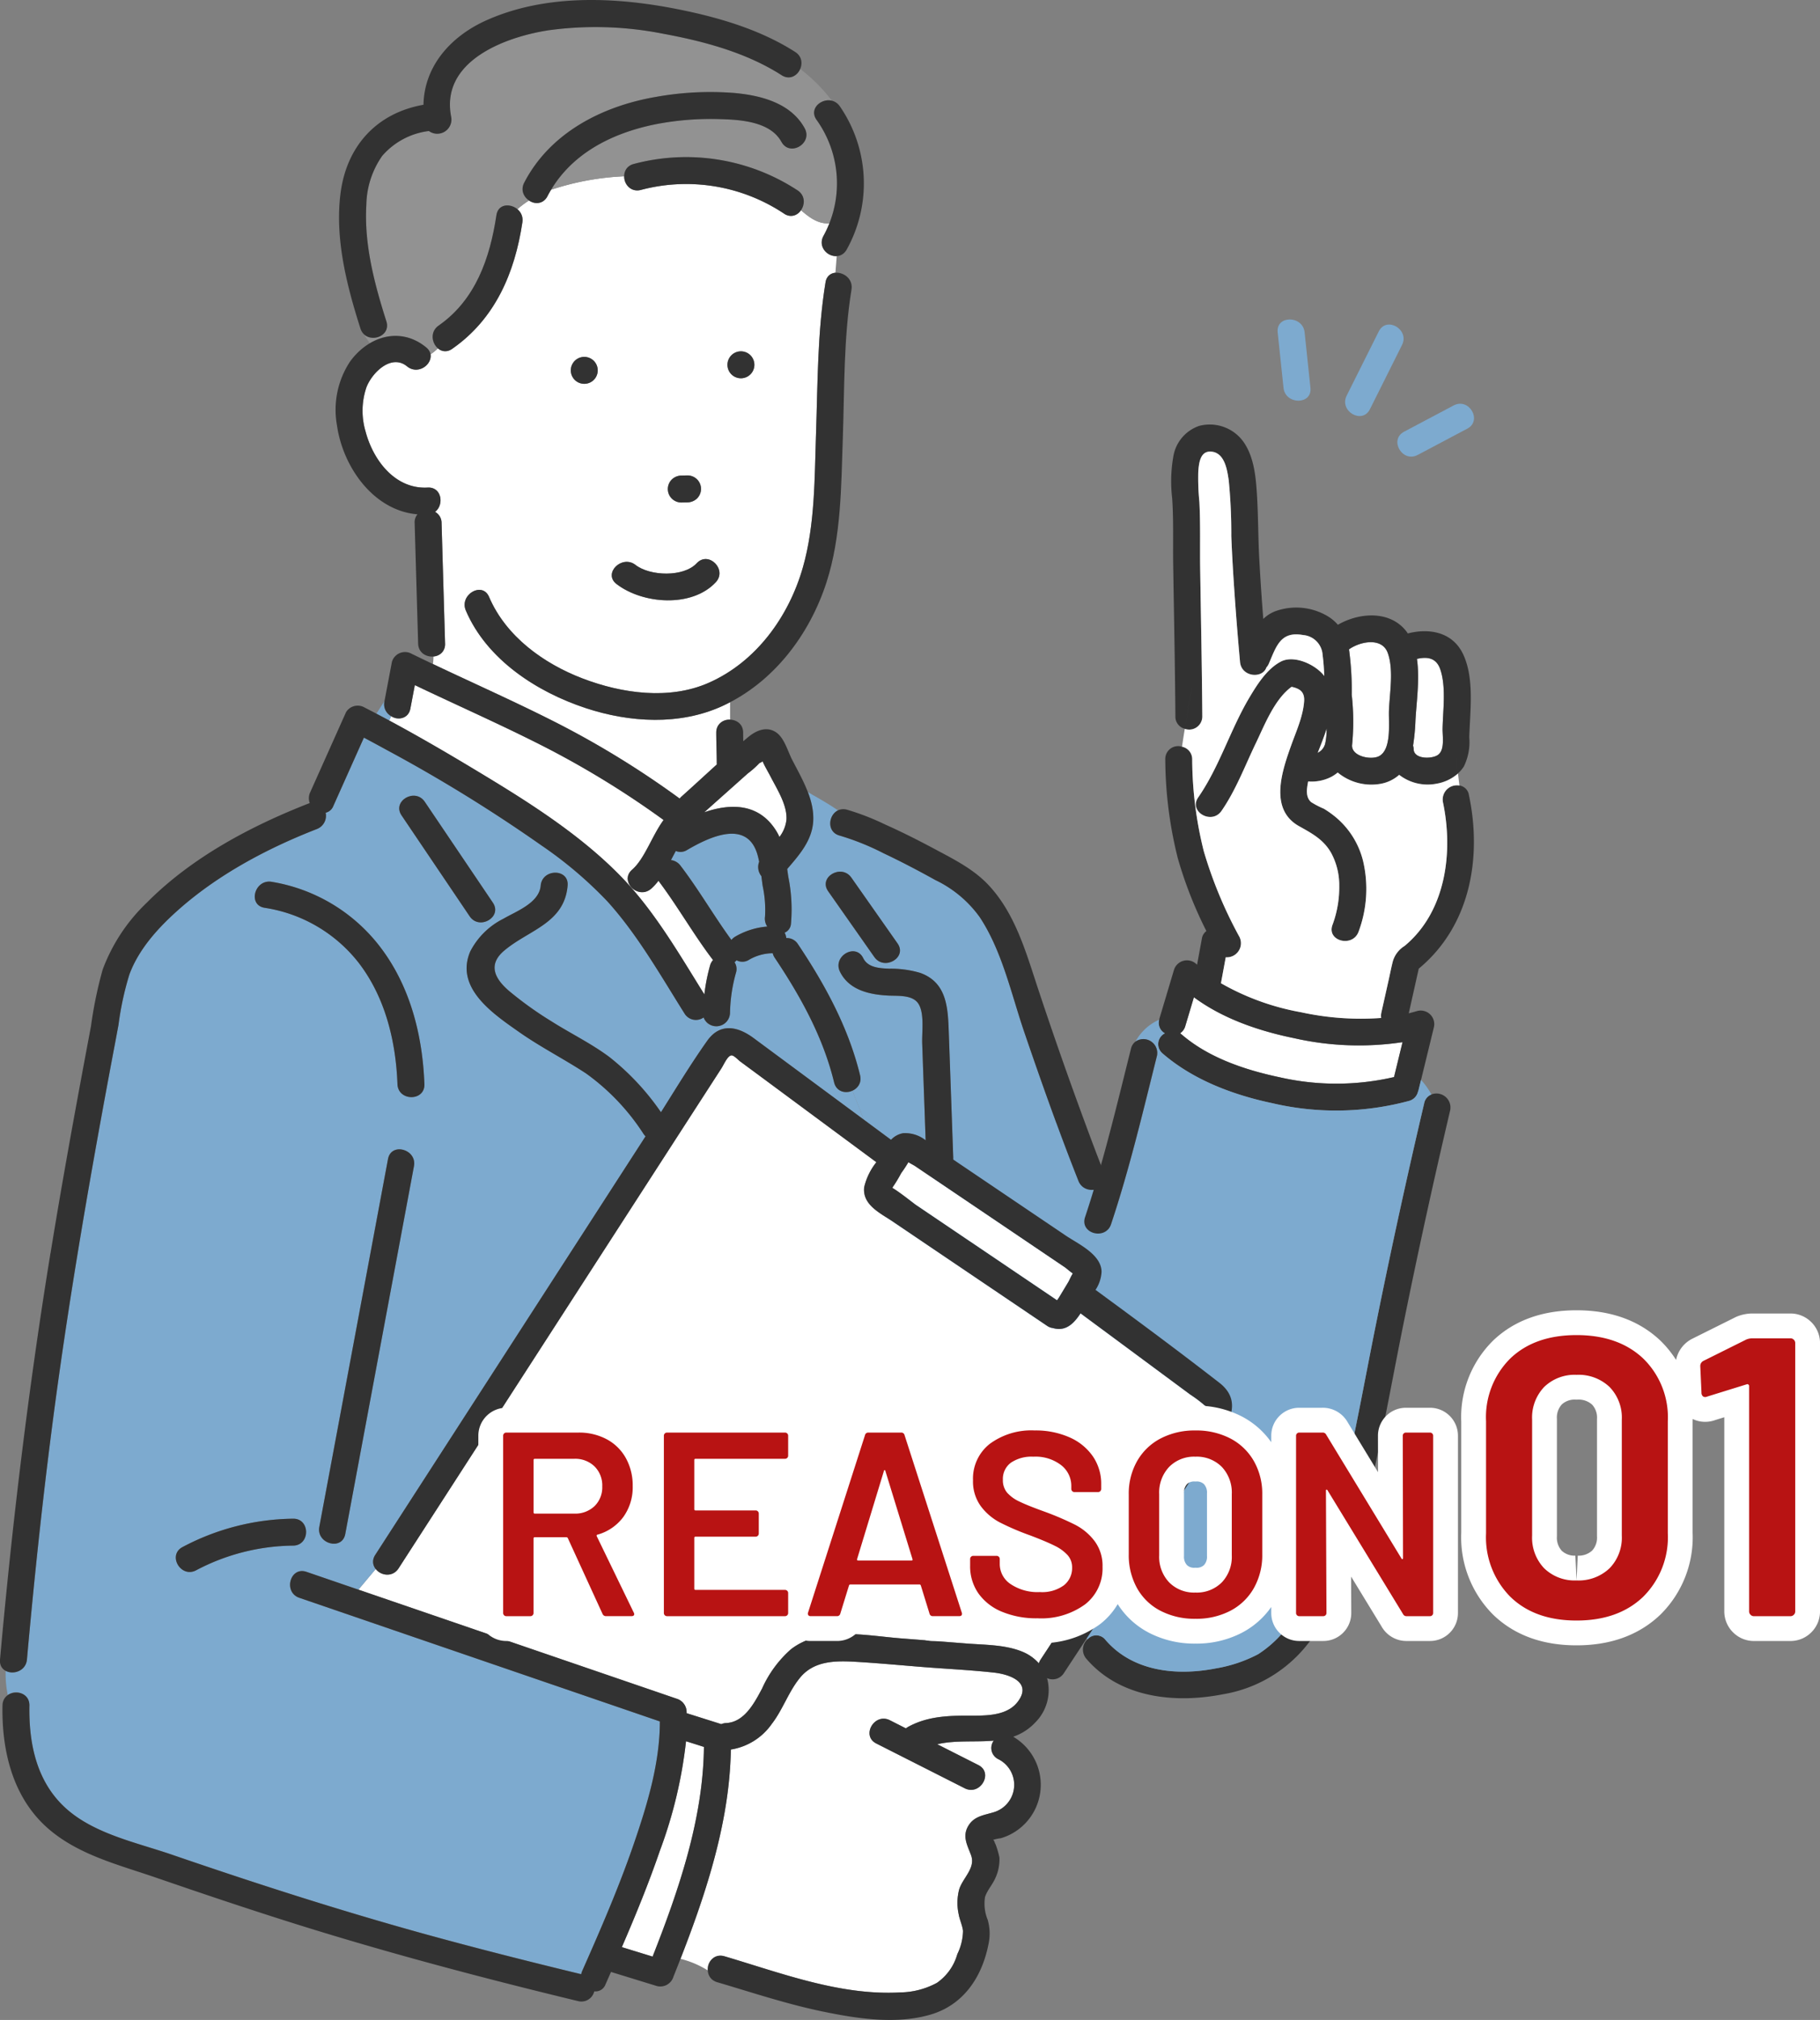 <svg xmlns="http://www.w3.org/2000/svg" xmlns:xlink="http://www.w3.org/1999/xlink" width="256.823" height="284.962" viewBox="0 0 256.823 284.962"><rect x="0" y="0" width="256.823" height="284.962" fill="#808080" stroke="none"/><defs><clipPath id="clip-path"><rect id="&#x9577;&#x65B9;&#x5F62;_3203" data-name="&#x9577;&#x65B9;&#x5F62; 3203" width="208" height="284.962" fill="none"></rect></clipPath></defs><g id="reason01" transform="translate(-416 -787)"><g id="&#x30B0;&#x30EB;&#x30FC;&#x30D7;_1253" data-name="&#x30B0;&#x30EB;&#x30FC;&#x30D7; 1253" transform="translate(416 787)" clip-path="url(#clip-path)"><path id="&#x30D1;&#x30B9;_40432" data-name="&#x30D1;&#x30B9; 40432" d="M39.38,191.23a1.958,1.958,0,0,1-1.1,1.42c.443-1.124.909-2.285,1.281-3.444a9.884,9.884,0,0,1-.181,2.024" transform="translate(147.645 -86.433)" fill="#fff"></path><path id="&#x30D1;&#x30B9;_40433" data-name="&#x30D1;&#x30B9; 40433" d="M8.179,179.741c.133-2.547.627-5.845.21-8.723,1.435-.324,2.735-.191,3.305,1.509.832,2.479.365,5.72.315,8.323-.022,1.131.361,3.1-.731,3.766-.889.538-3.3.556-3.351-.85a2.082,2.082,0,0,0-.086-.515,28.791,28.791,0,0,0,.338-3.511" transform="translate(191.556 -78.06)" fill="#fff"></path><path id="&#x30D1;&#x30B9;_40434" data-name="&#x30D1;&#x30B9; 40434" d="M21.941,174.209a42.276,42.276,0,0,0-.387-6.405c1.615-1.143,4.663-1.723,5.47.5.863,2.373.271,5.646.171,8.136-.067,1.66.417,5.469-1.391,6.428-1.1.585-3.854.057-3.818-1.51a33.984,33.984,0,0,0-.045-7.146" transform="translate(168.806 -76.194)" fill="#fff"></path><path id="&#x30D1;&#x30B9;_40435" data-name="&#x30D1;&#x30B9; 40435" d="M48.753,270.266a35.994,35.994,0,0,1-16.15.027c-4.849-1.022-10.023-2.751-13.833-6.048a2.219,2.219,0,0,0-.2-.154,1.82,1.82,0,0,0,.732-1.026q.607-2.03,1.213-4.06c4.084,3.031,9.2,4.763,14.095,5.764a41.377,41.377,0,0,0,15.346.573l-1.2,4.924" transform="translate(147.959 -118.319)" fill="#fff"></path><path id="&#x30D1;&#x30B9;_40436" data-name="&#x30D1;&#x30B9; 40436" d="M43.309,92.617q-.411-3.914-.824-7.829c-.256-2.429,3.545-2.411,3.8,0q.411,3.915.824,7.829c.256,2.429-3.545,2.411-3.8,0" transform="translate(137.81 -37.904)" fill="#7daacf"></path><path id="&#x30D1;&#x30B9;_40437" data-name="&#x30D1;&#x30B9; 40437" d="M21.794,96.238c-1.094,2.187-4.372.265-3.281-1.917l4.533-9.065c1.093-2.187,4.371-.266,3.28,1.917l-4.532,9.065" transform="translate(171.517 -38.506)" fill="#7daacf"></path><path id="&#x30D1;&#x30B9;_40438" data-name="&#x30D1;&#x30B9; 40438" d="M9.871,108.374l-7,3.708c-2.159,1.143-4.081-2.135-1.917-3.28l7-3.708c2.159-1.143,4.081,2.135,1.917,3.28" transform="translate(197.18 -47.9)" fill="#7daacf"></path><path id="&#x30D1;&#x30B9;_40439" data-name="&#x30D1;&#x30B9; 40439" d="M2.264,225.4a1.919,1.919,0,0,1,3.175-.838c.029.029.06.055.09.084l.678-3.678a1.637,1.637,0,0,1,.637-1.077,58.1,58.1,0,0,1-4.03-10.261,58.241,58.241,0,0,1-1.77-13.967,1.812,1.812,0,0,1,2.366-1.774,45.384,45.384,0,0,0-.507,6.332,45.384,45.384,0,0,1,.507-6.332,1.794,1.794,0,0,1,1.433,1.774,54.04,54.04,0,0,0,1.635,12.956,60.473,60.473,0,0,0,5.038,12.1,1.99,1.99,0,0,1-1.94,2.864q-.338,1.83-.675,3.66a35.192,35.192,0,0,0,11.289,4.092,39.486,39.486,0,0,0,11.319.809,1.988,1.988,0,0,1,.028-.757l1.027-4.594c.2-.879.367-1.769.591-2.641a3.786,3.786,0,0,1,1.657-2.167c5.84-4.839,6.9-13.238,5.414-20.279a2.005,2.005,0,0,1,2.323-2.352,35.186,35.186,0,0,1,.246,7.326,35.186,35.186,0,0,0-.246-7.326,1.6,1.6,0,0,1,1.341,1.342c1.892,8.964.128,18.538-7.078,24.5l-1.41,6.3c.4-.1.8-.207,1.2-.329a1.918,1.918,0,0,1,2.337,2.337l-1.8,7.379a13,13,0,0,1-1.184-1.532,13,13,0,0,0,1.184,1.532q-.168.687-.335,1.373a2.148,2.148,0,0,1-.1.311,1.762,1.762,0,0,1-1.275,1.292,39.524,39.524,0,0,1-19.261.325C10.628,243.014,4.976,240.9.654,237.156a1.713,1.713,0,0,1,.329-2.838,1.68,1.68,0,0,1-.8-1.921,7.749,7.749,0,0,1,2.34-.647,7.749,7.749,0,0,0-2.34.647c.009-.039.013-.077.025-.117q1.028-3.442,2.057-6.884m1.076,9.073c3.809,3.3,8.984,5.026,13.833,6.048a35.994,35.994,0,0,0,16.15-.027l1.2-4.924a41.374,41.374,0,0,1-15.345-.573c-4.895-1-10.011-2.733-14.094-5.764L3.87,233.29a1.82,1.82,0,0,1-.732,1.026,2.147,2.147,0,0,1,.2.154" transform="translate(163.39 -88.544)" fill="#323232"></path><path id="&#x30D1;&#x30B9;_40440" data-name="&#x30D1;&#x30B9; 40440" d="M1.113,114.87a5.5,5.5,0,0,1,3.665-4.424,5.852,5.852,0,0,1,6.238,2.236c1.465,2.073,1.744,4.816,1.9,7.277.2,3.068.173,6.151.339,9.223q.23,4.252.567,8.5a4.955,4.955,0,0,1,1.666-1.077,8.68,8.68,0,0,1,7.414.686,5.905,5.905,0,0,1,1.448,1.212c3.087-1.785,7.481-2.043,9.751,1.049.041.056.073.117.112.174,3.1-.792,6.392-.181,7.854,3.029,1.561,3.427.927,7.937.821,11.632a7.773,7.773,0,0,1-.765,4.107,4.715,4.715,0,0,1-.831.98c-.112-.934-.224-1.857-.315-2.758.09.9.2,1.824.315,2.758a6.1,6.1,0,0,1-2.971,1.427A6.555,6.555,0,0,1,33,159.665a5.378,5.378,0,0,1-2.661,1.272,7.449,7.449,0,0,1-6.012-1.6,5.493,5.493,0,0,1-.865.588,6.044,6.044,0,0,1-3.305.668c-.008.04-.018.081-.026.121-.18.965-.356,2.1.45,2.8a12.388,12.388,0,0,0,1.783.924,13.75,13.75,0,0,1,1.911,1.391,11.719,11.719,0,0,1,3.638,6.019,17.257,17.257,0,0,1-.655,9.973c-.867,2.259-4.542,1.278-3.663-1.01.112-.293.211-.592.3-.894a15.224,15.224,0,0,0,.646-4.578,9.571,9.571,0,0,0-1.141-4.659c-1.081-1.9-2.7-2.75-4.538-3.78-4.254-2.383-2.39-7.786-1.11-11.375.707-1.984,1.7-4.132,1.834-6.257.09-1.374-.688-1.785-1.774-2.022-2.42,1.757-3.823,5.429-5.038,7.949-1.539,3.193-2.825,6.637-4.853,9.564a2.153,2.153,0,0,1-.258.306c-1.491,1.469-4.339-.324-3.023-2.223,3-4.328,4.532-9.557,7.221-14.079,1.1-1.841,2.487-4.062,4.457-5.085,1.843-.957,4.863.4,6.11,2.035-.041-.992-.1-1.981-.234-2.957a2.993,2.993,0,0,0-2.757-2.815c-3.206-.588-3.784,1.629-4.835,4.041a1.889,1.889,0,0,1-.342.534c-.556,1.624-3.52,1.357-3.719-.77-.294-3.163-.544-6.332-.765-9.5-.192-2.746-.36-5.493-.467-8.243a77.021,77.021,0,0,0-.36-7.856c-.213-1.5-.569-3.9-2.444-4.08-1.6-.152-1.772,1.645-1.859,2.88a34.284,34.284,0,0,0,.16,4.218c.164,3.154.064,6.343.112,9.5.106,6.92.249,13.837.3,20.758a1.851,1.851,0,0,1-2.471,1.753c.33-1.989.7-3.977,1-5.965-.306,1.989-.672,3.977-1,5.965a1.752,1.752,0,0,1-1.328-1.753c-.052-7.12-.2-14.238-.31-21.358-.047-3.136.07-6.307-.147-9.434a20.177,20.177,0,0,1,.151-5.77m33.928,41.2c.055,1.405,2.463,1.388,3.352.85,1.092-.662.709-2.635.731-3.766.05-2.6.518-5.845-.314-8.323-.571-1.7-1.871-1.833-3.305-1.509.416,2.878-.078,6.176-.211,8.723a28.672,28.672,0,0,1-.338,3.511,2.082,2.082,0,0,1,.086.515M26.3,148.379a33.953,33.953,0,0,1,.045,7.146c-.036,1.567,2.715,2.094,3.818,1.509,1.808-.959,1.324-4.767,1.391-6.427.1-2.491.692-5.764-.171-8.136-.807-2.22-3.854-1.64-5.469-.5a42.279,42.279,0,0,1,.386,6.405m-4.821,8.2a1.956,1.956,0,0,0,1.1-1.42,9.846,9.846,0,0,0,.182-2.024c-.372,1.159-.838,2.32-1.281,3.444" transform="translate(164.442 -50.364)" fill="#323232"></path><path id="&#x30D1;&#x30B9;_40441" data-name="&#x30D1;&#x30B9; 40441" d="M4.191,156.4a1.851,1.851,0,0,0,2.471-1.753c-.051-6.921-.194-13.839-.3-20.758-.049-3.159.052-6.348-.113-9.5a34.279,34.279,0,0,1-.159-4.218c.087-1.235.259-3.032,1.859-2.88,1.876.178,2.231,2.584,2.444,4.081a76.837,76.837,0,0,1,.36,7.855c.108,2.75.276,5.5.468,8.244q.332,4.753.765,9.5c.2,2.128,3.162,2.394,3.718.77a1.877,1.877,0,0,0,.342-.534c1.051-2.412,1.629-4.628,4.835-4.041a2.993,2.993,0,0,1,2.756,2.815c.131.976.194,1.965.234,2.957-1.247-1.635-4.267-2.991-6.109-2.035-1.97,1.023-3.362,3.243-4.458,5.085-2.689,4.521-4.22,9.751-7.22,14.079-1.317,1.9,1.532,3.692,3.022,2.223a2.158,2.158,0,0,0,.258-.306c2.029-2.927,3.314-6.371,4.853-9.564,1.216-2.521,2.618-6.193,5.039-7.949,1.085.237,1.864.648,1.774,2.022-.14,2.126-1.128,4.274-1.835,6.257-1.279,3.589-3.143,8.991,1.111,11.375,1.838,1.03,3.457,1.883,4.538,3.779a9.572,9.572,0,0,1,1.141,4.659,15.224,15.224,0,0,1-.646,4.578c-.092.3-.191.6-.3.894-.878,2.288,2.8,3.269,3.663,1.01a17.25,17.25,0,0,0,.654-9.972,11.714,11.714,0,0,0-3.638-6.019,13.7,13.7,0,0,0-1.911-1.391,12.356,12.356,0,0,1-1.783-.924c-.806-.7-.63-1.839-.45-2.8.007-.04.017-.08.025-.121a6.05,6.05,0,0,0,3.306-.668,5.519,5.519,0,0,0,.865-.588,7.448,7.448,0,0,0,6.012,1.6,5.375,5.375,0,0,0,2.661-1.272,6.552,6.552,0,0,0,5.327,1.239,6.1,6.1,0,0,0,2.971-1.427c.068.561.136,1.127.2,1.693a2.005,2.005,0,0,0-2.323,2.352c1.486,7.041.425,15.44-5.414,20.279a3.787,3.787,0,0,0-1.657,2.167c-.224.872-.394,1.763-.591,2.641q-.513,2.3-1.028,4.594a2.01,2.01,0,0,0-.028.757,39.5,39.5,0,0,1-11.318-.809,35.161,35.161,0,0,1-11.289-4.092l.675-3.659a1.991,1.991,0,0,0,1.941-2.864,60.524,60.524,0,0,1-5.039-12.1,54.033,54.033,0,0,1-1.634-12.956A1.794,1.794,0,0,0,3.8,158.916c.118-.84.251-1.68.391-2.52" transform="translate(162.998 -53.574)" fill="#fff"></path><path id="&#x30D1;&#x30B9;_40442" data-name="&#x30D1;&#x30B9; 40442" d="M6.739,361.021q2.122,2.388,4.47,4.639-2.354-2.247-4.47-4.639a1.632,1.632,0,0,1,2.519.062c3.851,4.5,10.081,5.121,15.6,4.034a19.884,19.884,0,0,0,5.954-2,15.992,15.992,0,0,0,5.127-5.349c3.7-5.711,5.5-12.517,7.012-19.079,1.734-7.537,3.079-15.164,4.618-22.742q3.112-15.326,6.679-30.553a1.659,1.659,0,0,1,1.022-1.238,3.2,3.2,0,0,1-.37,3.618,3.2,3.2,0,0,0,.37-3.618,1.975,1.975,0,0,1,2.641,2.248q-3.461,14.685-6.459,29.472c-1.693,8.3-3.133,16.666-5.092,24.908-1.613,6.784-3.641,13.917-7.68,19.7a19.178,19.178,0,0,1-12.812,8.288c-6.781,1.337-14.546.539-19.3-5.01a1.973,1.973,0,0,1,.168-2.748" transform="translate(146.724 -129.757)" fill="#323232"></path><path id="&#x30D1;&#x30B9;_40443" data-name="&#x30D1;&#x30B9; 40443" d="M11.949,224.3a23.11,23.11,0,0,0-.37-6.608c-.055-.371-.106-.746-.159-1.122,1.693-1.967,3.475-3.978,3.666-6.673a9.784,9.784,0,0,0-.751-4.172c1.431.834,2.911,1.641,4.244,2.582-1.371.664-1.619,3.075.261,3.561A35.755,35.755,0,0,1,25,214.347c2.488,1.175,4.927,2.455,7.332,3.79a16.426,16.426,0,0,1,6.249,5.224c3.172,4.8,4.459,10.874,6.3,16.253,1.465,4.288,2.962,8.57,4.528,12.825,2.18.637,3.344,5.189,5.6,8.274-.11.371-.225.74-.337,1.11a2.287,2.287,0,0,0,.444-.091q.726,2.889,1.533,5.732a1.949,1.949,0,0,0,.466-.769c2.6-7.769,4.487-15.814,6.479-23.755a1.955,1.955,0,0,0-3.044-2.007,7.074,7.074,0,0,1,3.36-3.1,1.679,1.679,0,0,0,.8,1.92,1.713,1.713,0,0,0-.329,2.838c4.323,3.742,9.974,5.859,15.509,7.025a39.511,39.511,0,0,0,19.261-.325A1.76,1.76,0,0,0,100.421,248a2.169,2.169,0,0,0,.1-.311q.167-.686.335-1.373a10.679,10.679,0,0,1,1.467,2.068,1.66,1.66,0,0,0-1.022,1.238q-3.588,15.221-6.679,30.552c-1.539,7.578-2.884,15.205-4.618,22.742C88.5,309.478,86.691,316.284,82.995,322a16,16,0,0,1-5.127,5.349,19.863,19.863,0,0,1-5.954,2c-5.518,1.088-11.748.466-15.6-4.034a1.632,1.632,0,0,0-2.519-.062c-13.658-15.367-20.748-34.827-33.141-52.727-.38-.76-1.14-2.279.38-3.039,4.561-3.768,9.02-8.569,13.806-12.137q-.315-8.837-.628-17.674c-.123-3.47-.239-7.062-4.013-8.435a14.582,14.582,0,0,0-4.4-.6c-1.344-.059-3-.137-3.661-1.486-1.078-2.2-4.354-.269-3.281,1.917,1.293,2.634,4.26,3.251,6.942,3.368,1.345.059,3.367-.115,4.159,1.2.838,1.394.449,3.962.5,5.537q.244,6.838.486,13.676a4.624,4.624,0,0,0-3.194-1,3.045,3.045,0,0,0-1.69.929l-3.9-2.89c-.418-1.377-1.06-2.72-1.534-4.049a1.827,1.827,0,0,0,1.073-2.169c-1.629-6.709-4.951-12.8-8.767-18.5a1.849,1.849,0,0,0-1.648-.861,2.038,2.038,0,0,0-.23-.753,1.482,1.482,0,0,0,.891-1.257m5.243-4.59,6.517,9.282c1.4,1.988,4.689.087,3.281-1.917l-6.517-9.282c-1.4-1.988-4.688-.088-3.28,1.917" transform="translate(99.668 -93.979)" fill="#7daacf"></path><path id="&#x30D1;&#x30B9;_40444" data-name="&#x30D1;&#x30B9; 40444" d="M210.8,182.314a1.717,1.717,0,0,0,2.728-1.052q.315-1.66.63-3.32c6.058,2.892,12.206,5.6,18.188,8.646a128.206,128.206,0,0,1,16.907,10.38c-1.663,2.277-2.656,5.454-4.445,7.015a2.089,2.089,0,0,0-.282.3,5.9,5.9,0,0,1,1.182-2.2,5.9,5.9,0,0,0-1.182,2.2,1.559,1.559,0,0,0-.328.806,5.227,5.227,0,0,1-.292.554c-.192-.207-.384-.416-.581-.619-6.205-6.408-14.206-11.261-21.805-15.818-3.609-2.165-7.263-4.268-10.971-6.267a5.206,5.206,0,0,0,.251-.623" transform="translate(-155.622 -81.288)" fill="#fff"></path><path id="&#x30D1;&#x30B9;_40445" data-name="&#x30D1;&#x30B9; 40445" d="M208.808,244.406c-3.388-5.433-6.738-11.23-11.105-15.935a5.166,5.166,0,0,0,.293-.553,2.009,2.009,0,0,0,3.3,1.582,7.762,7.762,0,0,0,1.033-1.123c2.729,3.611,4.957,7.584,7.7,11.181a1.9,1.9,0,0,0-.421.778,26.3,26.3,0,0,0-.8,4.07" transform="translate(-109.417 -104.118)" fill="#fff"></path><path id="&#x30D1;&#x30B9;_40446" data-name="&#x30D1;&#x30B9; 40446" d="M75.261,346.484l.464-.719,25.736-39.85,14.846-22.988,4.5-6.964c.392-.607.941-1.952,1.52-1.848.341.061.892.66,1.162.86l2.465,1.824,8.069,5.971,8.664,6.411a8.9,8.9,0,0,0-1.719,3.536c-.268,2.469,2.244,3.625,3.966,4.789l8.419,5.688,13.422,9.068a1.818,1.818,0,0,0,.829.317c1.832.535,2.977-.68,3.9-2.077l8.349,6.178,7.128,5.274a18.67,18.67,0,0,1,1.825,1.35c.489.467.5.135.276.731a10.737,10.737,0,0,1-1.179,1.792l-2.789,4.24-7.942,12.077-11.306,17.192a2,2,0,0,0-.251.536,6.289,6.289,0,0,0-2.444-1.687c-2.411-.954-5.2-.911-7.751-1.11l-9.316-.729c-4.953-.387-11.181-1.759-15.465,1.536a16.177,16.177,0,0,0-4.073,5.531c-1.072,2.008-2.493,4.764-5.08,4.884a2.012,2.012,0,0,0-.693.153l-.034-.014-4.845-1.53c0-.069,0-.138-.005-.207a1.975,1.975,0,0,0-1.395-1.832l-4.175-1.43q-20.371-6.976-40.739-13.96l2.445-2.914a1.969,1.969,0,0,0,3.219-.08" transform="translate(-19.021 -125.219)" fill="#fff"></path><path id="&#x30D1;&#x30B9;_40447" data-name="&#x30D1;&#x30B9; 40447" d="M130.173,440.327c1.576-2.033,2.374-4.571,4.011-6.549,1.948-2.355,4.91-2.392,7.73-2.231,3.268.186,6.533.5,9.8.758s6.576.411,9.841.774c2.274.253,5.434,1.408,3.3,4.154-1.645,2.12-4.947,1.907-7.335,1.916-2.828.011-5.562.19-8.088,1.577a2.078,2.078,0,0,0-.322.218l-2.261-1.144c-2.178-1.1-4.1,2.175-1.917,3.28l12.479,6.318c2.179,1.1,4.1-2.176,1.917-3.28l-5.792-2.933c2.546-.6,5.342-.272,7.968-.511a1.749,1.749,0,0,0,.6,2.595,4.038,4.038,0,0,1-.6,7.507c-1.367.423-2.742.536-3.566,1.882-.916,1.495-.178,2.723.359,4.166.68,1.826-1.153,3.19-1.669,4.83a7.465,7.465,0,0,0-.082,3.471c.133.8.526,1.6.619,2.386a7.718,7.718,0,0,1-.8,3.278,7.337,7.337,0,0,1-2.875,4.052,11.163,11.163,0,0,1-5.163,1.353c-8.487.481-16.827-2.739-24.835-5.1a1.84,1.84,0,0,0-2.339,1.994,13.377,13.377,0,0,0-3.85-1.633c3.659-9.406,6.939-19.391,7.1-29.522a8.7,8.7,0,0,0,5.766-3.6" transform="translate(-21.277 -197.114)" fill="#fff"></path><path id="&#x30D1;&#x30B9;_40448" data-name="&#x30D1;&#x30B9; 40448" d="M200.936,321.624c.98-10.971,2.133-21.926,3.545-32.851,2.167-16.766,5.027-33.427,8.125-50.044.413-2.216.84-4.429,1.248-6.645a42.523,42.523,0,0,1,1.536-7.1c1.3-3.512,3.945-6.456,6.687-8.923,5.668-5.1,12.7-8.849,19.771-11.6a2.008,2.008,0,0,0,1.24-2.3,1.549,1.549,0,0,0,1.085-.954l4.312-9.639q1.655.881,3.3,1.784a215.671,215.671,0,0,1,21.8,13.453,57.363,57.363,0,0,1,9.268,7.873c4.259,4.708,7.511,10.465,10.879,15.818a1.878,1.878,0,0,0,2.691.548,1.608,1.608,0,0,0,.392.674c.3.6.573,1.2.817,1.81a5.3,5.3,0,0,0-.7.813c-2.306,3.254-4.39,6.7-6.525,10.077a35.459,35.459,0,0,0-7.279-7.789c-2.583-1.93-5.514-3.341-8.23-5.069a50.486,50.486,0,0,1-5.972-4.289c-2-1.734-2.952-3.684-.655-5.637,3.456-2.939,8.505-3.841,8.964-9.187.209-2.439-3.592-2.418-3.8,0-.21,2.451-3.456,3.62-5.266,4.676a10.558,10.558,0,0,0-4.668,4.6c-2.238,5.184,3.287,8.853,6.9,11.391,3.034,2.133,6.335,3.8,9.428,5.828a31.48,31.48,0,0,1,8.135,8.563,2.144,2.144,0,0,0,.267.31L273.2,271.069l-23.115,35.792a1.632,1.632,0,0,0,.062,2l-2.446,2.914-7.329-2.511c-2.322-.8-3.309,2.875-1.01,3.663q7.611,2.61,15.223,5.219,17.827,6.11,35.657,12.215c0,5.874-1.775,11.73-3.66,17.228-2.1,6.118-4.674,12.051-7.293,17.961a2.132,2.132,0,0,0-.146.471c-7.51-1.819-15-3.712-22.45-5.773-11.9-3.293-23.653-7.085-35.333-11.1-4.948-1.7-10.892-2.9-14.9-6.5-4.162-3.728-5.282-9.148-5.182-14.535a1.893,1.893,0,0,0-3.055-1.469,15.113,15.113,0,0,1-.3-3.435,2.061,2.061,0,0,0,3.014-1.59M263.4,216.781c1.362,2.018,4.652.115,3.281-1.917l-9.611-14.237c-1.362-2.018-4.652-.115-3.28,1.917l9.61,14.237m-17.552,87.144q.6-3.217,1.2-6.434,4.247-22.729,8.492-45.457c.448-2.393-3.215-3.41-3.663-1.01q-.6,3.218-1.2,6.434-4.246,22.729-8.492,45.457c-.447,2.393,3.215,3.41,3.663,1.01m1.867-80.618c3.772,4.88,5.273,11.087,5.5,17.151.091,2.441,3.89,2.445,3.8,0-.259-6.939-2.023-13.906-6.33-19.472a24.2,24.2,0,0,0-15.221-9.072c-2.4-.4-3.416,3.262-1.01,3.664a20.8,20.8,0,0,1,13.263,7.729M224.8,309.045a29.859,29.859,0,0,1,13.687-3.482c2.447-.032,2.445-3.831,0-3.8a34.085,34.085,0,0,0-15.6,4c-2.163,1.146-.242,4.424,1.917,3.28" transform="translate(-197.128 -87.514)" fill="#7daacf"></path><path id="&#x30D1;&#x30B9;_40449" data-name="&#x30D1;&#x30B9; 40449" d="M161.968,256.034a22.326,22.326,0,0,1,.842-5.713,1.74,1.74,0,0,0-.2-1.481,1.935,1.935,0,0,0,.28-.282,1.729,1.729,0,0,0,1.753-.061,6.717,6.717,0,0,1,3.353-.929,1.913,1.913,0,0,0,.281.635c3.644,5.443,6.828,11.182,8.383,17.59a1.777,1.777,0,0,0,2.591,1.159c.474,1.33,1.117,2.672,1.534,4.049l-9.308-6.887-6.185-4.577c-1.873-1.386-4.064-2.08-5.841-.425-.244-.61-.519-1.214-.817-1.81a1.946,1.946,0,0,0,3.331-1.267" transform="translate(-58.956 -113.094)" fill="#7daacf"></path><path id="&#x30D1;&#x30B9;_40450" data-name="&#x30D1;&#x30B9; 40450" d="M283.417,184.213a5.206,5.206,0,0,1-.251.623c-.6-.326-1.214-.64-1.821-.961.388-.59.754-1.188,1.148-1.776,0,.017-.007.035-.01.052a1.916,1.916,0,0,0,.935,2.062" transform="translate(-228.236 -83.187)" fill="#7daacf"></path><path id="&#x30D1;&#x30B9;_40451" data-name="&#x30D1;&#x30B9; 40451" d="M166,81.83a10.273,10.273,0,0,1,.11-6.273c.806-2.084,3.525-4.771,5.745-2.945a2.035,2.035,0,0,0,3.3-1.713,7.268,7.268,0,0,0,1.039-.834,1.564,1.564,0,0,0,2.022.061c6.059-4.217,8.829-10.713,9.9-17.846a1.971,1.971,0,0,0-.7-1.849,12.478,12.478,0,0,1,1.634-1.229,1.708,1.708,0,0,0,2.594-.6c.163-.314.338-.617.517-.915a37.935,37.935,0,0,1,10.321-1.9,1.88,1.88,0,0,0,2.356,1.923,24.912,24.912,0,0,1,20.2,3.343,1.658,1.658,0,0,0,2.392-.479c1.2,1.036,2.408,1.948,4.006,1.853A15.135,15.135,0,0,1,230.6,54.2a1.946,1.946,0,0,0,1.87,2.846c-.056.782-.122,1.565-.182,2.347a1.506,1.506,0,0,0-1.4,1.366c-1.15,7.059-1.1,14.31-1.341,21.439-.211,6.219-.135,12.757-1.859,18.787-1.976,6.91-6.573,13.3-13.279,16.256-5.57,2.458-12.237,1.509-17.755-.593-5.537-2.11-10.858-5.943-13.24-11.521-.958-2.244-4.23-.306-3.28,1.918,2.954,6.916,10,11.48,16.908,13.763,6.179,2.042,13.26,2.475,19.285-.286.373-.171.737-.356,1.1-.545v2.464a1.8,1.8,0,0,0-1.956,1.833c0,1.439.073,2.877.076,4.316,0,.058,0,.114.009.169-1.659,1.5-3.3,3.028-4.966,4.513a2.109,2.109,0,0,0-.279.3,128.434,128.434,0,0,0-17.267-10.637c-5.772-2.941-11.7-5.565-17.552-8.344a8.636,8.636,0,0,0,.08-1.06,1.709,1.709,0,0,0,1.633-1.822q-.247-8.506-.493-17.013a1.784,1.784,0,0,0-.917-1.57c1.3-.979.954-3.538-1.059-3.427-4.56.251-7.661-3.832-8.739-7.871m46.771,6.717a1.948,1.948,0,0,0-1.343-.556l-.885.018a2.006,2.006,0,0,0-1.343.557,1.9,1.9,0,0,0,0,2.686,1.943,1.943,0,0,0,1.343.556l.885-.018a2.006,2.006,0,0,0,1.343-.556,1.9,1.9,0,0,0,0-2.687m6.187-14.265a1.9,1.9,0,0,0,0-3.8,1.9,1.9,0,0,0,0,3.8M201.388,103.3c3.66,2.836,10.619,3.394,14.011-.236,1.669-1.786-1.014-4.477-2.686-2.687-1.851,1.981-6.574,1.836-8.638.236-1.91-1.48-4.616,1.191-2.687,2.687m-4.54-28.233a1.9,1.9,0,0,0,0-3.8,1.9,1.9,0,0,0,0,3.8" transform="translate(-114.401 -20.917)" fill="#fff"></path><path id="&#x30D1;&#x30B9;_40452" data-name="&#x30D1;&#x30B9; 40452" d="M229.391,20.107A15.437,15.437,0,0,1,231.2,34.713c-1.6.1-2.8-.817-4.006-1.853a1.938,1.938,0,0,0-.475-2.8A28.7,28.7,0,0,0,203.6,26.333a1.719,1.719,0,0,0-1.345,1.739,37.977,37.977,0,0,0-10.321,1.9c3.183-5.3,8.816-8.056,14.8-9.253a40.724,40.724,0,0,1,9.2-.707c2.854.085,6.966.377,8.5,3.2,1.171,2.15,4.45.23,3.28-1.917C225.751,17.69,221.4,16.617,217.6,16.3a43.482,43.482,0,0,0-10.916.574c-7.568,1.308-14.9,5.055-18.553,12.095a1.892,1.892,0,0,0,.687,2.517,12.477,12.477,0,0,0-1.634,1.229c-1-.847-2.724-.775-2.967.839-.909,6.054-2.94,11.946-8.154,15.576a2.034,2.034,0,0,0-.1,3.218,7.268,7.268,0,0,1-1.039.834,1.659,1.659,0,0,0-.616-.974,6.685,6.685,0,0,0-7.947-.582c-.29-.423-.61-.844-.859-1.293,1.223,1.214,3.826.2,3.187-1.806-1.682-5.279-3.163-10.871-2.826-16.46a12.4,12.4,0,0,1,2.225-6.86,10.352,10.352,0,0,1,6.6-3.523,2,2,0,0,0,3.147-1.976c-1.563-7.862,7.522-11.264,13.68-12.228a48.914,48.914,0,0,1,16.305.494c5.733,1.06,11.694,2.661,16.643,5.836a1.74,1.74,0,0,0,2.619-.884,23.748,23.748,0,0,1,4.477,4.478c-1.5-.372-3.274,1.133-2.167,2.7" transform="translate(-114.169 -3.202)" fill="#929292"></path><path id="&#x30D1;&#x30B9;_40453" data-name="&#x30D1;&#x30B9; 40453" d="M209.111,452.233l2.527.8c-.1,10.161-3.549,20.181-7.243,29.583l-4.34-1.335c1.935-4.477,3.785-8.992,5.368-13.606a64.18,64.18,0,0,0,3.688-15.44" transform="translate(-112.304 -206.59)" fill="#fff"></path><path id="&#x30D1;&#x30B9;_40454" data-name="&#x30D1;&#x30B9; 40454" d="M178.6,204.91l6.135-5.472a12.619,12.619,0,0,0,1.661-1.481,1.288,1.288,0,0,0,.436-.238c.328.752.779,1.483,1.147,2.2.9,1.746,2.359,4.006,2.216,6.062a4.82,4.82,0,0,1-.987,2.413,7.578,7.578,0,0,0-.467-.878c-2.437-3.908-6.425-3.883-10.141-2.6" transform="translate(-79.215 -90.322)" fill="#fff"></path><path id="&#x30D1;&#x30B9;_40455" data-name="&#x30D1;&#x30B9; 40455" d="M192.14,231.518c-2.5-3.422-4.615-7.118-7.189-10.484a1.971,1.971,0,0,0-1.338-.782c.228-.432.452-.863.679-1.282a1.732,1.732,0,0,0,1.594-.141c3.13-1.833,8.524-4.415,9.953.735.084.3.154.612.216.926a2.044,2.044,0,0,0,.312,2.024c.059.467.117.93.183,1.383a16.122,16.122,0,0,1,.332,4.33,1.981,1.981,0,0,0,.313,1.4,10.641,10.641,0,0,0-4.495,1.411,1.952,1.952,0,0,0-.559.479" transform="translate(-88.928 -98.917)" fill="#7daacf"></path><path id="&#x30D1;&#x30B9;_40456" data-name="&#x30D1;&#x30B9; 40456" d="M267.476,99.9a12.338,12.338,0,0,1,1.819-9.012c2.606-3.623,7.144-5,10.76-2.027,1.889,1.555-.812,4.229-2.687,2.687-2.22-1.826-4.939.861-5.745,2.945a10.274,10.274,0,0,0-.11,6.273c1.077,4.04,4.179,8.123,8.739,7.871,2.013-.111,2.36,2.448,1.058,3.427a1.781,1.781,0,0,1,.918,1.569q.246,8.507.493,17.013c.071,2.446-3.728,2.444-3.8,0q-.246-8.506-.493-17.013a1.734,1.734,0,0,1,.4-1.221c-6.191-.517-10.507-6.65-11.355-12.513" transform="translate(-219.917 -39.854)" fill="#323232"></path><path id="&#x30D1;&#x30B9;_40457" data-name="&#x30D1;&#x30B9; 40457" d="M257.887,207.52l9.611,14.237c1.372,2.032-1.918,3.935-3.28,1.917l-9.611-14.237c-1.372-2.032,1.918-3.935,3.28-1.917" transform="translate(-197.944 -94.407)" fill="#323232"></path><path id="&#x30D1;&#x30B9;_40458" data-name="&#x30D1;&#x30B9; 40458" d="M229.6,92.692a1.9,1.9,0,0,1,0,3.8,1.9,1.9,0,0,1,0-3.8" transform="translate(-147.153 -42.344)" fill="#323232"></path><path id="&#x30D1;&#x30B9;_40459" data-name="&#x30D1;&#x30B9; 40459" d="M188.9,95.053a1.9,1.9,0,0,1,0-3.8,1.9,1.9,0,0,1,0,3.8" transform="translate(-84.349 -41.687)" fill="#323232"></path><path id="&#x30D1;&#x30B9;_40460" data-name="&#x30D1;&#x30B9; 40460" d="M202.71,127.3a1.9,1.9,0,0,1-1.9-1.9,1.922,1.922,0,0,1,.556-1.343,2.006,2.006,0,0,1,1.343-.556l.884-.018a1.9,1.9,0,0,1,1.9,1.9,1.921,1.921,0,0,1-.557,1.343,2.009,2.009,0,0,1-1.343.556l-.884.018" transform="translate(-106.571 -56.41)" fill="#323232"></path><path id="&#x30D1;&#x30B9;_40461" data-name="&#x30D1;&#x30B9; 40461" d="M130.789,262.6c-2.735-6.911-5.224-13.927-7.627-20.959-1.838-5.379-3.125-11.457-6.3-16.253a16.426,16.426,0,0,0-6.249-5.224c-2.406-1.335-4.844-2.615-7.332-3.79a35.755,35.755,0,0,0-6.16-2.481c-2.366-.611-1.363-4.276,1.01-3.663a35.1,35.1,0,0,1,5.367,2.083c2.378,1.058,4.7,2.233,7,3.462,2.663,1.426,5.431,2.8,7.537,5.015,3.836,4.039,5.365,9.585,7.073,14.739q2.989,9.023,6.271,17.946c1,2.715,2.008,5.428,3.073,8.118.9,2.274-2.772,3.26-3.663,1.01" transform="translate(21.385 -96.006)" fill="#323232"></path><path id="&#x30D1;&#x30B9;_40462" data-name="&#x30D1;&#x30B9; 40462" d="M166.5,254.206c1.413-8.691,2.97-17.359,4.581-26.015q.561-3.011,1.129-6.018a58.981,58.981,0,0,1,1.65-7.993,25.178,25.178,0,0,1,6.224-9.443c6.343-6.391,14.678-10.818,23-14.06a1.942,1.942,0,0,1,.059-1.508l5.055-11.3a1.927,1.927,0,0,1,2.6-.681c4.918,2.532,9.738,5.274,14.481,8.118,7.6,4.558,15.6,9.411,21.805,15.818,4.656,4.809,8.149,10.881,11.686,16.553a26.3,26.3,0,0,1,.8-4.07,1.9,1.9,0,0,1,.421-.778c-2.749-3.6-4.976-7.57-7.7-11.181a7.761,7.761,0,0,1-1.033,1.123c-1.835,1.6-4.533-1.076-2.687-2.687,1.79-1.561,2.783-4.738,4.445-7.015A128.206,128.206,0,0,0,236.1,182.69c-5.981-3.047-12.13-5.754-18.188-8.646q-.314,1.66-.63,3.32c-.455,2.4-4.117,1.383-3.663-1.01q.53-2.8,1.06-5.594a1.922,1.922,0,0,1,2.79-1.135c6.815,3.333,13.787,6.341,20.547,9.785a128.433,128.433,0,0,1,17.267,10.637,2.106,2.106,0,0,1,.279-.3c1.665-1.485,3.307-3.009,4.966-4.513,0-.055-.009-.111-.009-.169,0-1.439-.073-2.877-.076-4.316,0-2.445,3.795-2.448,3.8,0,0,.4.007.8.016,1.205.238-.2.475-.4.716-.6,1.136-.938,2.629-1.565,3.97-.613,1.11.788,1.6,2.644,2.2,3.811,1.361,2.645,3.2,5.669,2.978,8.759-.191,2.7-1.974,4.706-3.666,6.673.052.376.1.75.159,1.121a23.13,23.13,0,0,1,.371,6.608,1.482,1.482,0,0,1-.891,1.257,2.051,2.051,0,0,1,.23.753,1.849,1.849,0,0,1,1.648.861c3.816,5.7,7.138,11.789,8.767,18.5.576,2.375-3.086,3.389-3.663,1.01-1.556-6.408-4.74-12.148-8.384-17.59a1.923,1.923,0,0,1-.281-.635,6.711,6.711,0,0,0-3.353.929,1.731,1.731,0,0,1-1.753.061,1.926,1.926,0,0,1-.279.282,1.741,1.741,0,0,1,.2,1.482,22.315,22.315,0,0,0-.842,5.713,1.926,1.926,0,0,1-3.723.593,1.878,1.878,0,0,1-2.691-.548c-3.368-5.352-6.62-11.11-10.879-15.817a57.335,57.335,0,0,0-9.268-7.873,215.68,215.68,0,0,0-21.8-13.454q-1.641-.9-3.3-1.784l-4.312,9.639a1.547,1.547,0,0,1-1.085.954,2.008,2.008,0,0,1-1.24,2.3c-7.074,2.755-14.1,6.5-19.771,11.6-2.742,2.467-5.391,5.41-6.687,8.922a42.523,42.523,0,0,0-1.536,7.1c-.408,2.217-.835,4.43-1.248,6.646-3.1,16.616-5.958,33.277-8.125,50.044-1.412,10.924-2.565,21.88-3.545,32.851-.216,2.415-4.017,2.438-3.8,0,1.713-19.177,4.023-38.289,7.114-57.294m103.857-61.16c.143-2.056-1.318-4.316-2.217-6.062-.368-.715-.82-1.446-1.147-2.2a1.29,1.29,0,0,1-.435.238,12.654,12.654,0,0,1-1.661,1.481l-6.136,5.472c3.716-1.28,7.7-1.3,10.142,2.6a7.745,7.745,0,0,1,.467.878,4.83,4.83,0,0,0,.987-2.413M267.64,208.1a1.984,1.984,0,0,1-.313-1.4,16.124,16.124,0,0,0-.332-4.33c-.066-.453-.124-.917-.183-1.383a2.046,2.046,0,0,1-.312-2.024c-.062-.313-.131-.623-.216-.926-1.429-5.151-6.823-2.569-9.953-.735a1.732,1.732,0,0,1-1.594.141c-.227.42-.451.851-.679,1.282a1.971,1.971,0,0,1,1.338.782c2.575,3.367,4.693,7.062,7.189,10.484a1.959,1.959,0,0,1,.559-.479,10.643,10.643,0,0,1,4.495-1.411" transform="translate(-159.374 -77.389)" fill="#323232"></path><path id="&#x30D1;&#x30B9;_40463" data-name="&#x30D1;&#x30B9; 40463" d="M275.06,229a24.2,24.2,0,0,1,15.222,9.072c4.306,5.565,6.071,12.533,6.329,19.472.091,2.444-3.708,2.441-3.8,0-.227-6.065-1.727-12.271-5.5-17.152a20.8,20.8,0,0,0-13.262-7.729c-2.406-.4-1.386-4.062,1.01-3.663" transform="translate(-236.724 -104.597)" fill="#323232"></path><path id="&#x30D1;&#x30B9;_40464" data-name="&#x30D1;&#x30B9; 40464" d="M285.05,299.871c.449-2.4,4.111-1.384,3.663,1.01q-4.246,22.729-8.492,45.457-.6,3.217-1.2,6.434c-.448,2.4-4.11,1.383-3.663-1.01q4.246-22.728,8.492-45.456l1.2-6.434" transform="translate(-230.298 -136.361)" fill="#323232"></path><path id="&#x30D1;&#x30B9;_40465" data-name="&#x30D1;&#x30B9; 40465" d="M66.686,344.147c-.1,5.387,1.02,10.807,5.182,14.535,4.011,3.592,9.955,4.8,14.9,6.5,11.679,4.011,23.429,7.8,35.333,11.1,7.447,2.061,14.94,3.953,22.45,5.772a2.1,2.1,0,0,1,.146-.471c2.619-5.909,5.194-11.843,7.293-17.961,1.885-5.5,3.666-11.354,3.66-17.228Q137.824,340.282,120,334.172l-15.223-5.219c-2.3-.789-1.312-4.459,1.01-3.663q24.032,8.242,48.069,16.471l4.175,1.43a1.973,1.973,0,0,1,1.394,1.832c0,.068,0,.138.006.207l4.844,1.53.035.014a2.007,2.007,0,0,1,.692-.153c2.588-.119,4.009-2.876,5.08-4.884a16.191,16.191,0,0,1,4.073-5.531c4.284-3.294,10.513-1.923,15.465-1.535l9.315.729c2.549.2,5.339.156,7.751,1.11a6.289,6.289,0,0,1,2.444,1.687,1.963,1.963,0,0,1,.251-.536l11.305-17.191,7.942-12.078,2.788-4.24a10.671,10.671,0,0,0,1.179-1.792c.225-.6.212-.265-.276-.731a18.755,18.755,0,0,0-1.825-1.35L223.363,295l-8.349-6.178c-.919,1.4-2.064,2.612-3.9,2.077a1.82,1.82,0,0,1-.829-.318l-13.422-9.068-8.419-5.688c-1.722-1.163-4.234-2.319-3.966-4.789A8.891,8.891,0,0,1,186.2,267.5l-8.664-6.411-8.069-5.971L167,253.3c-.271-.2-.822-.8-1.163-.86-.579-.1-1.128,1.241-1.519,1.848l-4.5,6.964-14.846,22.988-25.736,39.85-.464.719c-1.322,2.047-4.612.145-3.281-1.917L138.611,287.1l15.017-23.252a2.144,2.144,0,0,1-.267-.31,31.464,31.464,0,0,0-8.135-8.563c-3.093-2.03-6.393-3.7-9.428-5.828-3.611-2.538-9.136-6.207-6.9-11.391a10.562,10.562,0,0,1,4.668-4.6c1.809-1.056,5.056-2.224,5.266-4.676.207-2.418,4.008-2.44,3.8,0-.458,5.346-5.507,6.248-8.964,9.186-2.3,1.954-1.348,3.9.655,5.637a50.364,50.364,0,0,0,5.972,4.289c2.715,1.728,5.646,3.14,8.23,5.069a35.45,35.45,0,0,1,7.279,7.789c2.135-3.381,4.218-6.824,6.525-10.077,1.877-2.647,4.416-1.964,6.546-.388l6.185,4.577,13.212,9.777a3.05,3.05,0,0,1,1.69-.929,4.622,4.622,0,0,1,3.194,1q-.243-6.838-.486-13.676c-.056-1.575.334-4.143-.5-5.538-.792-1.317-2.814-1.144-4.159-1.2-2.682-.116-5.649-.733-6.942-3.367-1.073-2.187,2.2-4.115,3.281-1.917.662,1.349,2.317,1.427,3.661,1.486a14.615,14.615,0,0,1,4.4.6c3.774,1.373,3.89,4.965,4.013,8.435q.319,8.952.637,17.9l15.838,10.7c1.764,1.192,5.024,2.646,5.083,5.1a5.093,5.093,0,0,1-.854,2.579c5.879,4.306,11.732,8.646,17.481,13.109,2.68,2.08,1.933,4.649.373,7.021l-6.311,9.6-15,22.8-1.01,1.536a1.882,1.882,0,0,1-2.371.708,6.446,6.446,0,0,1-1.656,6.244,7.622,7.622,0,0,1-3.122,2.02,7.86,7.86,0,0,1-1.735,14.317,6.689,6.689,0,0,0-1.109.229c.174-.032.428,1.052.293.47a12.408,12.408,0,0,1,.606,2.021,6.229,6.229,0,0,1-.561,2.872c-.378.909-1.2,1.8-1.475,2.721a6.04,6.04,0,0,0,.383,3.21,6.956,6.956,0,0,1,.134,3.3c-.9,4.73-3.534,8.73-8.293,10.088-4.855,1.385-10.267.543-15.109-.457-5.064-1.046-9.952-2.677-14.9-4.138-2.34-.69-1.344-4.358,1.01-3.663,8.008,2.363,16.349,5.583,24.835,5.1a11.157,11.157,0,0,0,5.163-1.352,7.337,7.337,0,0,0,2.875-4.052,7.718,7.718,0,0,0,.8-3.278c-.093-.789-.486-1.59-.619-2.386a7.468,7.468,0,0,1,.082-3.471c.516-1.64,2.348-3,1.669-4.83-.537-1.442-1.275-2.671-.36-4.166.825-1.345,2.2-1.458,3.567-1.882a4.038,4.038,0,0,0,.6-7.507,1.748,1.748,0,0,1-.6-2.595c-2.626.24-5.422-.094-7.968.511l5.792,2.933c2.182,1.1.261,4.383-1.917,3.28l-12.479-6.318c-2.182-1.1-.261-4.383,1.917-3.28l2.261,1.145a2.06,2.06,0,0,1,.321-.218c2.526-1.387,5.261-1.567,8.088-1.577,2.388-.009,5.689.2,7.335-1.916,2.131-2.745-1.03-3.9-3.3-4.154-3.264-.363-6.566-.518-9.841-.774s-6.528-.571-9.8-.758c-2.82-.16-5.782-.123-7.73,2.231-1.637,1.979-2.435,4.517-4.011,6.549a8.694,8.694,0,0,1-5.766,3.6c-.18,11.041-4.059,21.91-8.1,32.044a1.94,1.94,0,0,1-2.337,1.326l-6.476-1.992q-.388.88-.777,1.759a1.5,1.5,0,0,1-1.589.979,1.86,1.86,0,0,1-2.28,1.377c-13.627-3.293-27.175-6.88-40.545-11.1-6.367-2.011-12.695-4.142-19.007-6.316-5.244-1.807-10.95-3.2-15.227-6.927-5-4.354-6.563-10.964-6.445-17.355.046-2.442,3.845-2.45,3.8,0m145.28-57.595,1.311-2.175c.114-.189.378-.825.619-1.178-.407-.268-.883-.708-1.1-.853l-2.789-1.884L194.373,269.9l-2.748-1.857c-.121-.082-.557-.3-.9-.518a18.209,18.209,0,0,1-1.01,1.532,19.6,19.6,0,0,1-1.156,1.919,1.287,1.287,0,0,0-.076.141c1.029.608,3.039,2.217,3.31,2.4l7.616,5.146,12.282,8.3c.094-.143.2-.282.273-.406m-57.339,93.014c3.694-9.4,7.138-19.423,7.243-29.583l-2.527-.8a64.169,64.169,0,0,1-3.688,15.439c-1.583,4.615-3.433,9.129-5.368,13.607l4.34,1.335" transform="translate(-62.536 -103.542)" fill="#323232"></path><path id="&#x30D1;&#x30B9;_40466" data-name="&#x30D1;&#x30B9; 40466" d="M248.024,70.3c5.214-3.63,7.245-9.522,8.154-15.576.362-2.41,4.023-1.386,3.663,1.01-1.071,7.134-3.842,13.629-9.9,17.846-2.011,1.4-3.912-1.891-1.917-3.28" transform="translate(-186.128 -24.371)" fill="#323232"></path><path id="&#x30D1;&#x30B9;_40467" data-name="&#x30D1;&#x30B9; 40467" d="M319.959,398.236a29.859,29.859,0,0,0-13.687,3.482c-2.159,1.143-4.081-2.135-1.917-3.28a34.078,34.078,0,0,1,15.6-4c2.445-.033,2.447,3.766,0,3.8" transform="translate(-278.597 -180.188)" fill="#323232"></path><path id="&#x30D1;&#x30B9;_40468" data-name="&#x30D1;&#x30B9; 40468" d="M152.747,227.231l6.516,9.282c1.408,2-1.884,3.905-3.28,1.917l-6.516-9.282c-1.408-2.005,1.884-3.905,3.28-1.917" transform="translate(-32.607 -103.42)" fill="#323232"></path><path id="&#x30D1;&#x30B9;_40469" data-name="&#x30D1;&#x30B9; 40469" d="M209.968,30.926c-1.537-2.824-5.649-3.116-8.5-3.2a40.724,40.724,0,0,0-9.2.707c-6.315,1.265-12.249,4.258-15.313,10.168-1.125,2.171-4.405.253-3.28-1.917,3.649-7.04,10.985-10.786,18.553-12.095a43.455,43.455,0,0,1,10.916-.573c3.8.313,8.147,1.386,10.111,4.994,1.169,2.148-2.11,4.068-3.28,1.917" transform="translate(-99.703 -10.913)" fill="#323232"></path><path id="&#x30D1;&#x30B9;_40470" data-name="&#x30D1;&#x30B9; 40470" d="M175.466,41.772A28.7,28.7,0,0,1,198.59,45.5c2.031,1.341.131,4.632-1.917,3.28a24.913,24.913,0,0,0-20.2-3.343c-2.365.629-3.374-3.034-1.01-3.663" transform="translate(-86.036 -18.641)" fill="#323232"></path><path id="&#x30D1;&#x30B9;_40471" data-name="&#x30D1;&#x30B9; 40471" d="M237.184,10.611c-4.95-3.175-10.911-4.777-16.644-5.836a48.91,48.91,0,0,0-16.3-.494c-6.158.964-15.243,4.366-13.68,12.228a2,2,0,0,1-3.147,1.976,10.352,10.352,0,0,0-6.6,3.523,12.4,12.4,0,0,0-2.225,6.86c-.338,5.589,1.143,11.181,2.826,16.46.744,2.335-2.922,3.335-3.663,1.01-1.924-6.037-3.613-12.633-2.814-19.011.839-6.7,5.085-11.374,11.711-12.547.1-5.363,3.746-9.6,8.825-11.89,8.258-3.72,18.02-3.356,26.724-1.656,5.821,1.137,11.874,2.868,16.909,6.1,2.052,1.316.149,4.606-1.917,3.28" transform="translate(-126.891 0)" fill="#323232"></path><path id="&#x30D1;&#x30B9;_40472" data-name="&#x30D1;&#x30B9; 40472" d="M159.84,45.182a15.381,15.381,0,0,0-.979-16.379c-1.413-2,1.879-3.9,3.28-1.917a19.164,19.164,0,0,1,.979,20.214c-1.19,2.136-4.472.223-3.28-1.917" transform="translate(-43.639 -11.899)" fill="#323232"></path><path id="&#x30D1;&#x30B9;_40473" data-name="&#x30D1;&#x30B9; 40473" d="M115.2,313.029l-7.616-5.146c-.271-.183-2.281-1.793-3.31-2.4a1.11,1.11,0,0,1,.076-.141,19.605,19.605,0,0,0,1.156-1.92,18.213,18.213,0,0,0,1.01-1.532c.34.215.775.436.9.519l2.748,1.857L125.8,314.83l2.789,1.884c.215.146.691.584,1.1.853-.242.353-.506.989-.62,1.178l-1.31,2.175c-.074.123-.179.263-.273.406l-12.282-8.3" transform="translate(21.676 -137.91)" fill="#fff"></path><path id="&#x30D1;&#x30B9;_40474" data-name="&#x30D1;&#x30B9; 40474" d="M210.7,148.474c-3.392,3.63-10.35,3.072-14.011.236-1.93-1.5.776-4.167,2.686-2.687,2.065,1.6,6.788,1.745,8.638-.236,1.673-1.79,4.355.9,2.687,2.687" transform="translate(-109.699 -66.329)" fill="#323232"></path><path id="&#x30D1;&#x30B9;_40475" data-name="&#x30D1;&#x30B9; 40475" d="M198.037,131.957c-6.025,2.761-13.106,2.328-19.286.286-6.91-2.284-13.954-6.847-16.908-13.764-.95-2.223,2.322-4.161,3.28-1.917,2.382,5.578,7.7,9.412,13.24,11.521,5.519,2.1,12.186,3.052,17.756.594,6.706-2.96,11.3-9.346,13.279-16.256,1.724-6.031,1.648-12.568,1.859-18.787.242-7.129.191-14.381,1.341-21.439.393-2.407,4.054-1.386,3.664,1.01-1.122,6.885-.983,14.018-1.224,20.973-.234,6.736-.21,13.846-2.3,20.322-2.4,7.42-7.5,14.159-14.7,17.458" transform="translate(-96.108 -32.352)" fill="#323232"></path><path id="&#x30D1;&#x30B9;_40476" data-name="&#x30D1;&#x30B9; 40476" d="M82.363,295c.55-1.646,1.063-3.306,1.557-4.972a9.956,9.956,0,0,0,.983,1.165,9.956,9.956,0,0,1-.983-1.165c1.839-6.2,3.351-12.524,4.921-18.783a1.773,1.773,0,0,1,.62-1,6.56,6.56,0,0,0-.758,3.089,6.56,6.56,0,0,1,.758-3.089,1.956,1.956,0,0,1,3.044,2.008c-1.992,7.941-3.882,15.986-6.479,23.754-.771,2.307-4.442,1.318-3.663-1.01" transform="translate(70.751 -123.293)" fill="#323232"></path></g><g id="&#x30B0;&#x30EB;&#x30FC;&#x30D7;_1254" data-name="&#x30B0;&#x30EB;&#x30FC;&#x30D7; 1254" transform="translate(13.619)"><path id="&#x30D1;&#x30B9;_40485" data-name="&#x30D1;&#x30B9; 40485" d="M-51.079,0A.524.524,0,0,1-51.6-.333l-4.884-10.656a.237.237,0,0,0-.222-.148h-4.44a.164.164,0,0,0-.185.185V-.444a.428.428,0,0,1-.13.315.428.428,0,0,1-.314.13h-3.4a.428.428,0,0,1-.314-.13.428.428,0,0,1-.13-.315V-25.456a.428.428,0,0,1,.13-.314.428.428,0,0,1,.314-.129H-55a8.246,8.246,0,0,1,4,.944,6.686,6.686,0,0,1,2.7,2.664,7.936,7.936,0,0,1,.962,3.941A7.159,7.159,0,0,1-48.655-14a6.8,6.8,0,0,1-3.644,2.5.119.119,0,0,0-.111.074.157.157,0,0,0,0,.148L-47.194-.518A.568.568,0,0,1-47.12-.3q0,.3-.407.3ZM-61.143-22.2a.164.164,0,0,0-.185.185v7.363a.164.164,0,0,0,.185.185h5.55a3.953,3.953,0,0,0,2.868-1.054,3.706,3.706,0,0,0,1.091-2.794,3.767,3.767,0,0,0-1.091-2.812A3.914,3.914,0,0,0-55.593-22.2Zm35.742-.444a.428.428,0,0,1-.129.314.428.428,0,0,1-.315.129H-38.462a.164.164,0,0,0-.185.185V-15.1a.164.164,0,0,0,.185.185h8.473a.428.428,0,0,1,.314.129.428.428,0,0,1,.129.315v2.812a.428.428,0,0,1-.129.314.428.428,0,0,1-.314.129h-8.473a.164.164,0,0,0-.185.185v7.141a.164.164,0,0,0,.185.185h12.617a.428.428,0,0,1,.315.129.428.428,0,0,1,.129.315V-.444a.428.428,0,0,1-.129.315.428.428,0,0,1-.315.13h-16.65a.428.428,0,0,1-.314-.13.428.428,0,0,1-.13-.315V-25.456a.428.428,0,0,1,.13-.314.428.428,0,0,1,.314-.129h16.65a.428.428,0,0,1,.315.129.428.428,0,0,1,.129.314ZM-4.977,0a.464.464,0,0,1-.481-.37L-6.679-4.329q-.074-.148-.185-.148h-9.768q-.111,0-.185.148L-18.038-.37a.464.464,0,0,1-.481.37h-3.7a.415.415,0,0,1-.333-.13.405.405,0,0,1-.037-.389L-14.56-25.53a.464.464,0,0,1,.481-.37h4.625a.464.464,0,0,1,.481.37L-.907-.518A.412.412,0,0,1-.87-.333Q-.87,0-1.277,0ZM-15.67-8.066q-.037.222.148.222h7.511q.222,0,.148-.222l-3.811-12.395q-.037-.148-.111-.148t-.111.148ZM9.786.3A12.636,12.636,0,0,1,4.754-.629a7.583,7.583,0,0,1-3.312-2.59A6.665,6.665,0,0,1,.277-7.141v-.925A.428.428,0,0,1,.407-8.38a.428.428,0,0,1,.315-.13H4.014a.428.428,0,0,1,.314.13.428.428,0,0,1,.129.314v.7a3.4,3.4,0,0,0,1.517,2.83A6.8,6.8,0,0,0,10.119-3.4a5.187,5.187,0,0,0,3.4-.962A3.087,3.087,0,0,0,14.67-6.845,2.581,2.581,0,0,0,14.041-8.6a5.884,5.884,0,0,0-1.794-1.314q-1.166-.592-3.5-1.48A36.586,36.586,0,0,1,4.5-13.209a7.942,7.942,0,0,1-2.72-2.312A5.92,5.92,0,0,1,.684-19.166a6.223,6.223,0,0,1,2.368-5.143A9.864,9.864,0,0,1,9.379-26.2a11.788,11.788,0,0,1,4.9.962,7.816,7.816,0,0,1,3.311,2.682,6.845,6.845,0,0,1,1.184,3.978v.629a.428.428,0,0,1-.129.314.428.428,0,0,1-.315.13H15a.428.428,0,0,1-.315-.13.428.428,0,0,1-.129-.314v-.407a3.711,3.711,0,0,0-1.425-2.942,5.924,5.924,0,0,0-3.941-1.2,5.159,5.159,0,0,0-3.163.851A2.836,2.836,0,0,0,4.9-19.24a2.718,2.718,0,0,0,.592,1.813A5.319,5.319,0,0,0,7.27-16.151q1.184.574,3.663,1.462a41.649,41.649,0,0,1,4.2,1.813,8.08,8.08,0,0,1,2.7,2.275,5.786,5.786,0,0,1,1.128,3.645A6.412,6.412,0,0,1,16.5-1.665,10.489,10.489,0,0,1,9.786.3ZM32.061.37A10.416,10.416,0,0,1,27.139-.759a7.968,7.968,0,0,1-3.312-3.2,9.569,9.569,0,0,1-1.165-4.773v-8.436a9.273,9.273,0,0,1,1.184-4.718,8.15,8.15,0,0,1,3.311-3.182,10.306,10.306,0,0,1,4.9-1.128A10.387,10.387,0,0,1,37-25.068a8.15,8.15,0,0,1,3.312,3.182A9.273,9.273,0,0,1,41.5-17.168v8.436a9.45,9.45,0,0,1-1.184,4.773A8.116,8.116,0,0,1,37-.759,10.387,10.387,0,0,1,32.061.37Zm0-3.7A4.98,4.98,0,0,0,35.8-4.773,5.228,5.228,0,0,0,37.2-8.584V-17.2A5.278,5.278,0,0,0,35.8-21.053,4.98,4.98,0,0,0,32.061-22.5a4.933,4.933,0,0,0-3.7,1.443A5.278,5.278,0,0,0,26.955-17.2v8.621a5.228,5.228,0,0,0,1.406,3.811A4.933,4.933,0,0,0,32.061-3.33ZM61.327-25.456a.428.428,0,0,1,.129-.314.428.428,0,0,1,.315-.129h3.4a.428.428,0,0,1,.314.129.428.428,0,0,1,.13.314V-.444a.428.428,0,0,1-.13.315.428.428,0,0,1-.314.13H61.882a.53.53,0,0,1-.518-.3L50.708-17.76q-.074-.111-.148-.092t-.074.167L50.56-.444a.428.428,0,0,1-.13.315.428.428,0,0,1-.314.13h-3.4A.428.428,0,0,1,46.4-.13a.428.428,0,0,1-.13-.315V-25.456a.428.428,0,0,1,.13-.314.428.428,0,0,1,.314-.129h3.293a.53.53,0,0,1,.518.3L61.142-8.14q.074.111.148.093t.074-.167Z" transform="translate(539 1015)" fill="#2f5089" stroke="#fff" stroke-width="7"></path><path id="&#x30D1;&#x30B9;_40486" data-name="&#x30D1;&#x30B9; 40486" d="M15.848.616q-5.88,0-9.324-3.332A11.926,11.926,0,0,1,3.08-11.7V-27.5a11.669,11.669,0,0,1,3.444-8.876q3.444-3.276,9.324-3.276t9.38,3.276a11.571,11.571,0,0,1,3.5,8.876V-11.7a11.823,11.823,0,0,1-3.5,8.988Q21.728.616,15.848.616Zm0-5.656A6.339,6.339,0,0,0,20.5-6.748a6.186,6.186,0,0,0,1.736-4.62V-27.72A6.186,6.186,0,0,0,20.5-32.34a6.339,6.339,0,0,0-4.648-1.708,6.168,6.168,0,0,0-4.564,1.708,6.243,6.243,0,0,0-1.708,4.62v16.352a6.243,6.243,0,0,0,1.708,4.62A6.168,6.168,0,0,0,15.848-5.04ZM39.816-39.032a2.4,2.4,0,0,1,.84-.168h5.376a.648.648,0,0,1,.476.2.648.648,0,0,1,.2.476V-.672a.648.648,0,0,1-.2.476.648.648,0,0,1-.476.2H40.88A.648.648,0,0,1,40.4-.2a.648.648,0,0,1-.2-.476V-32.48a.242.242,0,0,0-.112-.2.2.2,0,0,0-.224-.028l-5.6,1.736a.623.623,0,0,1-.28.056.451.451,0,0,1-.364-.168.677.677,0,0,1-.14-.448l-.168-3.7a.8.8,0,0,1,.448-.784Z" transform="translate(609 1015)" fill="#2f5089" stroke="#fff" stroke-width="7"></path><path id="&#x30D1;&#x30B9;_40487" data-name="&#x30D1;&#x30B9; 40487" d="M-51.079,0A.524.524,0,0,1-51.6-.333l-4.884-10.656a.237.237,0,0,0-.222-.148h-4.44a.164.164,0,0,0-.185.185V-.444a.428.428,0,0,1-.13.315.428.428,0,0,1-.314.13h-3.4a.428.428,0,0,1-.314-.13.428.428,0,0,1-.13-.315V-25.456a.428.428,0,0,1,.13-.314.428.428,0,0,1,.314-.129H-55a8.246,8.246,0,0,1,4,.944,6.686,6.686,0,0,1,2.7,2.664,7.936,7.936,0,0,1,.962,3.941A7.159,7.159,0,0,1-48.655-14a6.8,6.8,0,0,1-3.644,2.5.119.119,0,0,0-.111.074.157.157,0,0,0,0,.148L-47.194-.518A.568.568,0,0,1-47.12-.3q0,.3-.407.3ZM-61.143-22.2a.164.164,0,0,0-.185.185v7.363a.164.164,0,0,0,.185.185h5.55a3.953,3.953,0,0,0,2.868-1.054,3.706,3.706,0,0,0,1.091-2.794,3.767,3.767,0,0,0-1.091-2.812A3.914,3.914,0,0,0-55.593-22.2Zm35.742-.444a.428.428,0,0,1-.129.314.428.428,0,0,1-.315.129H-38.462a.164.164,0,0,0-.185.185V-15.1a.164.164,0,0,0,.185.185h8.473a.428.428,0,0,1,.314.129.428.428,0,0,1,.129.315v2.812a.428.428,0,0,1-.129.314.428.428,0,0,1-.314.129h-8.473a.164.164,0,0,0-.185.185v7.141a.164.164,0,0,0,.185.185h12.617a.428.428,0,0,1,.315.129.428.428,0,0,1,.129.315V-.444a.428.428,0,0,1-.129.315.428.428,0,0,1-.315.13h-16.65a.428.428,0,0,1-.314-.13.428.428,0,0,1-.13-.315V-25.456a.428.428,0,0,1,.13-.314.428.428,0,0,1,.314-.129h16.65a.428.428,0,0,1,.315.129.428.428,0,0,1,.129.314ZM-4.977,0a.464.464,0,0,1-.481-.37L-6.679-4.329q-.074-.148-.185-.148h-9.768q-.111,0-.185.148L-18.038-.37a.464.464,0,0,1-.481.37h-3.7a.415.415,0,0,1-.333-.13.405.405,0,0,1-.037-.389L-14.56-25.53a.464.464,0,0,1,.481-.37h4.625a.464.464,0,0,1,.481.37L-.907-.518A.412.412,0,0,1-.87-.333Q-.87,0-1.277,0ZM-15.67-8.066q-.037.222.148.222h7.511q.222,0,.148-.222l-3.811-12.395q-.037-.148-.111-.148t-.111.148ZM9.786.3A12.636,12.636,0,0,1,4.754-.629a7.583,7.583,0,0,1-3.312-2.59A6.665,6.665,0,0,1,.277-7.141v-.925A.428.428,0,0,1,.407-8.38a.428.428,0,0,1,.315-.13H4.014a.428.428,0,0,1,.314.13.428.428,0,0,1,.129.314v.7a3.4,3.4,0,0,0,1.517,2.83A6.8,6.8,0,0,0,10.119-3.4a5.187,5.187,0,0,0,3.4-.962A3.087,3.087,0,0,0,14.67-6.845,2.581,2.581,0,0,0,14.041-8.6a5.884,5.884,0,0,0-1.794-1.314q-1.166-.592-3.5-1.48A36.586,36.586,0,0,1,4.5-13.209a7.942,7.942,0,0,1-2.72-2.312A5.92,5.92,0,0,1,.684-19.166a6.223,6.223,0,0,1,2.368-5.143A9.864,9.864,0,0,1,9.379-26.2a11.788,11.788,0,0,1,4.9.962,7.816,7.816,0,0,1,3.311,2.682,6.845,6.845,0,0,1,1.184,3.978v.629a.428.428,0,0,1-.129.314.428.428,0,0,1-.315.13H15a.428.428,0,0,1-.315-.13.428.428,0,0,1-.129-.314v-.407a3.711,3.711,0,0,0-1.425-2.942,5.924,5.924,0,0,0-3.941-1.2,5.159,5.159,0,0,0-3.163.851A2.836,2.836,0,0,0,4.9-19.24a2.718,2.718,0,0,0,.592,1.813A5.319,5.319,0,0,0,7.27-16.151q1.184.574,3.663,1.462a41.649,41.649,0,0,1,4.2,1.813,8.08,8.08,0,0,1,2.7,2.275,5.786,5.786,0,0,1,1.128,3.645A6.412,6.412,0,0,1,16.5-1.665,10.489,10.489,0,0,1,9.786.3ZM32.061.37A10.416,10.416,0,0,1,27.139-.759a7.968,7.968,0,0,1-3.312-3.2,9.569,9.569,0,0,1-1.165-4.773v-8.436a9.273,9.273,0,0,1,1.184-4.718,8.15,8.15,0,0,1,3.311-3.182,10.306,10.306,0,0,1,4.9-1.128A10.387,10.387,0,0,1,37-25.068a8.15,8.15,0,0,1,3.312,3.182A9.273,9.273,0,0,1,41.5-17.168v8.436a9.45,9.45,0,0,1-1.184,4.773A8.116,8.116,0,0,1,37-.759,10.387,10.387,0,0,1,32.061.37Zm0-3.7A4.98,4.98,0,0,0,35.8-4.773,5.228,5.228,0,0,0,37.2-8.584V-17.2A5.278,5.278,0,0,0,35.8-21.053,4.98,4.98,0,0,0,32.061-22.5a4.933,4.933,0,0,0-3.7,1.443A5.278,5.278,0,0,0,26.955-17.2v8.621a5.228,5.228,0,0,0,1.406,3.811A4.933,4.933,0,0,0,32.061-3.33ZM61.327-25.456a.428.428,0,0,1,.129-.314.428.428,0,0,1,.315-.129h3.4a.428.428,0,0,1,.314.129.428.428,0,0,1,.13.314V-.444a.428.428,0,0,1-.13.315.428.428,0,0,1-.314.13H61.882a.53.53,0,0,1-.518-.3L50.708-17.76q-.074-.111-.148-.092t-.074.167L50.56-.444a.428.428,0,0,1-.13.315.428.428,0,0,1-.314.13h-3.4A.428.428,0,0,1,46.4-.13a.428.428,0,0,1-.13-.315V-25.456a.428.428,0,0,1,.13-.314.428.428,0,0,1,.314-.129h3.293a.53.53,0,0,1,.518.3L61.142-8.14q.074.111.148.093t.074-.167Z" transform="translate(539 1015)" fill="#b81313"></path><path id="&#x30D1;&#x30B9;_40488" data-name="&#x30D1;&#x30B9; 40488" d="M15.848.616q-5.88,0-9.324-3.332A11.926,11.926,0,0,1,3.08-11.7V-27.5a11.669,11.669,0,0,1,3.444-8.876q3.444-3.276,9.324-3.276t9.38,3.276a11.571,11.571,0,0,1,3.5,8.876V-11.7a11.823,11.823,0,0,1-3.5,8.988Q21.728.616,15.848.616Zm0-5.656A6.339,6.339,0,0,0,20.5-6.748a6.186,6.186,0,0,0,1.736-4.62V-27.72A6.186,6.186,0,0,0,20.5-32.34a6.339,6.339,0,0,0-4.648-1.708,6.168,6.168,0,0,0-4.564,1.708,6.243,6.243,0,0,0-1.708,4.62v16.352a6.243,6.243,0,0,0,1.708,4.62A6.168,6.168,0,0,0,15.848-5.04ZM39.816-39.032a2.4,2.4,0,0,1,.84-.168h5.376a.648.648,0,0,1,.476.2.648.648,0,0,1,.2.476V-.672a.648.648,0,0,1-.2.476.648.648,0,0,1-.476.2H40.88A.648.648,0,0,1,40.4-.2a.648.648,0,0,1-.2-.476V-32.48a.242.242,0,0,0-.112-.2.2.2,0,0,0-.224-.028l-5.6,1.736a.623.623,0,0,1-.28.056.451.451,0,0,1-.364-.168.677.677,0,0,1-.14-.448l-.168-3.7a.8.8,0,0,1,.448-.784Z" transform="translate(609 1015)" fill="#b81313"></path></g></g></svg>
